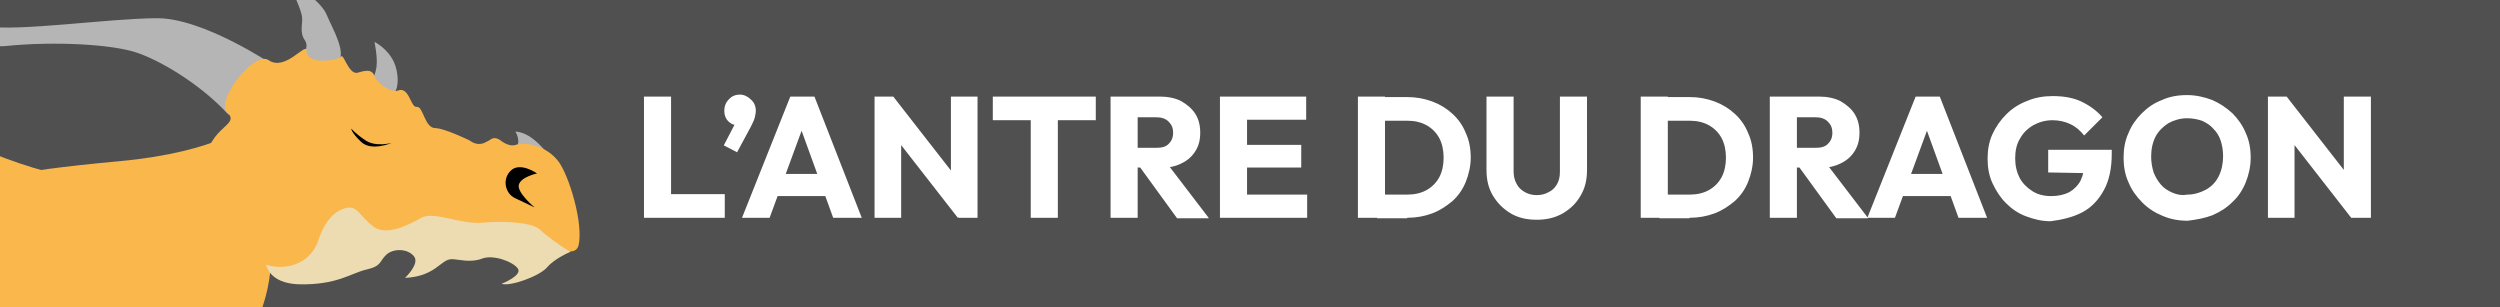 <?xml version="1.0" encoding="utf-8"?>
<!-- Generator: Adobe Illustrator 28.0.0, SVG Export Plug-In . SVG Version: 6.00 Build 0)  -->
<svg version="1.1" id="Calque_1" xmlns="http://www.w3.org/2000/svg" xmlns:xlink="http://www.w3.org/1999/xlink" x="0px" y="0px"
	 viewBox="0 0 507.4 62.4" style="enable-background:new 0 0 507.4 62.4;" xml:space="preserve">
<rect x="0" y="0" width="507.4" height="62.4" fill="#333333" stroke="none"/>
<style type="text/css">
	.st0{fill:#F3EFC3;}
	.st1{clip-path:url(#SVGID_00000058561835691976250560000017218608078802949021_);fill:#FFD600;}
	.st2{clip-path:url(#SVGID_00000058561835691976250560000017218608078802949021_);fill:#5CB24A;}
	.st3{clip-path:url(#SVGID_00000058561835691976250560000017218608078802949021_);fill:#CE2427;}
	.st4{clip-path:url(#SVGID_00000058561835691976250560000017218608078802949021_);fill:#F3EFC3;}
	.st5{clip-path:url(#SVGID_00000058561835691976250560000017218608078802949021_);fill:#68471D;}
	.st6{clip-path:url(#SVGID_00000058561835691976250560000017218608078802949021_);fill:#ED8B21;}
	.st7{clip-path:url(#SVGID_00000058561835691976250560000017218608078802949021_);fill:#FAB74B;}
	.st8{clip-path:url(#SVGID_00000103241340061822464560000016873985655771341473_);fill:#515050;}
	.st9{clip-path:url(#SVGID_00000154427019102778191880000004672590501790077087_);fill:#515050;}
	.st10{clip-path:url(#SVGID_00000154427019102778191880000004672590501790077087_);}
	.st11{clip-path:url(#SVGID_00000127032270468565288710000006351641632909631879_);fill:#FAB74B;}
	.st12{clip-path:url(#SVGID_00000127032270468565288710000006351641632909631879_);fill:#B5B5B5;}
	.st13{clip-path:url(#SVGID_00000127032270468565288710000006351641632909631879_);fill:#EDDCB1;}
	.st14{clip-path:url(#SVGID_00000127032270468565288710000006351641632909631879_);}
	.st15{clip-path:url(#SVGID_00000008139893695805684740000017105540182415259543_);}
	.st16{clip-path:url(#SVGID_00000114034539372853206750000009392571831402219159_);fill:#FFFFFF;}
</style>
<rect y="1071.5" class="st0" width="507.4" height="62.4"/>
<g>
	<defs>
		<rect id="SVGID_1_" y="1071.5" width="507.4" height="62.4"/>
	</defs>
	<clipPath id="SVGID_00000034055422255972537880000011783720766498375076_">
		<use xlink:href="#SVGID_1_"  style="overflow:visible;"/>
	</clipPath>
	<path style="clip-path:url(#SVGID_00000034055422255972537880000011783720766498375076_);fill:#FFD600;" d="M52.3,1092.4
		c0,0-2.4,0.4-3.6,1.7c0,0,0-0.1,0-0.2c0-0.2-0.2-0.4-0.4-0.3c-1.2,0.2-3.7,1-5.3,4.6c0,0-0.1-0.2-0.1-0.4c-0.1-0.3-0.4-0.4-0.6-0.2
		c-0.8,0.9-2.2,2.6-3.2,5.8c0,0-0.2-0.1-0.3-0.2c-0.2-0.1-0.4,0-0.5,0.1c-0.6,1.1-2.2,4.5-1.8,9c0,0-0.3-0.3-0.4-0.6
		c0,0-2.6,3.7-1,10.1c1.6,6.3,8.8,10.7,13.1,11c0,0,8.5,1.8,13.9-1.6c0,0-0.4-0.3-1-0.2c0,0,5.3-2.7,7.1-12.5c0,0-0.6,0.1-0.8,0.4
		c0,0,1.9-3.2,1.9-6.9c0-0.2-0.2-0.4-0.5-0.4c-0.2,0.1-0.5,0.2-0.7,0.4c0,0,1-5.4,0.1-7.8c0,0-0.6,0.1-0.7,0.3c0,0-0.2-4.2-1.3-6.3
		c-0.1-0.2-0.4-0.3-0.6-0.1c-0.1,0.1-0.3,0.3-0.4,0.4c0,0-0.4-2.3-1.5-3.3L52.3,1092.4z"/>
	<path style="clip-path:url(#SVGID_00000034055422255972537880000011783720766498375076_);fill:#5CB24A;" d="M76.4,1081.3
		c0,0-5.8-1.8-9-0.3c0,0,3.6-6.3,9.8-8.1c0,0-8-0.5-10.9,1.7c0,0,1.4-5-0.9-10.3c-4.6,3.5-5.7,8.7-5.7,8.7c-1.5-3.3-8.8-6.7-8.8-6.7
		c4.6,4.5,4.9,11.7,4.9,11.7c-2.1-2.8-8.1-3.9-8.1-3.9c5.8,4.8,4.9,9.9,4.9,9.9c-2.6-2.4-8.3-2.1-8.3-2.1c5.2,3.2,8.1,10.3,8.1,10.3
		l5.7,1.4l5.7,1.4c0,0,5.9-4.9,12-5.3c0,0-4.8-2.9-8.3-2.1C67.4,1087.8,69.1,1082.8,76.4,1081.3"/>
	<path style="clip-path:url(#SVGID_00000034055422255972537880000011783720766498375076_);fill:#CE2427;" d="M17.3,1134.2
		c0,0,19.3,0.3,24.5-0.2c0,0,4.5,0.6,6.1,0c0,0,1.4,0.4-0.2-2.5c0,0-3.4-7.5-6.3-10.3c0,0-1.9-2.9-2.5-4.4
		c-0.6-1.5-4.7-7.6-6.9-10.3C32.1,1106.4,18.9,1115.5,17.3,1134.2"/>
	<path style="clip-path:url(#SVGID_00000034055422255972537880000011783720766498375076_);fill:#F3EFC3;" d="M29.8,1102.4l2.3,4.1
		c0,0-13.4,9.1-14.8,27.7l-4.3,0.1c0,0-0.8-8.3,4.9-19c0.6-1,1.2-2,2-2.9c1.4-1.6,3.7-4.4,4.9-6.2
		C26.6,1103.5,29.8,1102.4,29.8,1102.4"/>
	<path style="clip-path:url(#SVGID_00000034055422255972537880000011783720766498375076_);fill:#5CB24A;" d="M29.8,1102.4l-0.9-2.2
		c0,0-7,3.8-11.2,11c0,0-2.4,3.6-3.4,7.2c-1.1,3.6-2.4,6.7-2.4,6.7s-1.8,6.5-1.3,8.8l2.5,0.5C13,1134.3,12.8,1115.2,29.8,1102.4"/>
	<path style="clip-path:url(#SVGID_00000034055422255972537880000011783720766498375076_);fill:#68471D;" d="M29.4,1115.3
		c-0.9-0.7-1.2-1.7-0.8-2.2c0.4-0.5,1.4-0.2,2.3,0.5c0.9,0.7,1.2,1.7,0.8,2.2C31.3,1116.2,30.3,1116,29.4,1115.3"/>
	<path style="clip-path:url(#SVGID_00000034055422255972537880000011783720766498375076_);fill:#68471D;" d="M24.2,1123.1
		c-1.1-0.3-1.8-1.1-1.6-1.7c0.2-0.6,1.2-0.8,2.3-0.5c1.1,0.3,1.8,1.1,1.6,1.7C26.3,1123.2,25.2,1123.4,24.2,1123.1"/>
	<path style="clip-path:url(#SVGID_00000034055422255972537880000011783720766498375076_);fill:#68471D;" d="M22.4,1132.1
		c-1.1-0.1-2-0.7-1.9-1.4c0.1-0.6,1-1,2.2-0.8c1.1,0.1,2,0.7,1.9,1.4C24.5,1131.8,23.5,1132.2,22.4,1132.1"/>
	<path style="clip-path:url(#SVGID_00000034055422255972537880000011783720766498375076_);fill:#68471D;" d="M42,1131.1
		c-1-0.6-1.5-1.4-1.2-2c0.3-0.5,1.3-0.5,2.3,0c1,0.6,1.5,1.4,1.2,2C44.1,1131.7,43,1131.6,42,1131.1"/>
	<path style="clip-path:url(#SVGID_00000034055422255972537880000011783720766498375076_);fill:#68471D;" d="M35.2,1131.7
		c-1.1-0.1-2-0.6-2-1.2c0-0.6,1-1.1,2.1-1c1.1,0.1,2,0.6,2,1.2C37.3,1131.3,36.3,1131.8,35.2,1131.7"/>
	<path style="clip-path:url(#SVGID_00000034055422255972537880000011783720766498375076_);fill:#68471D;" d="M29.1,1128.8
		c-1.1-0.2-1.9-0.9-1.8-1.5c0.1-0.6,1.1-0.9,2.2-0.7c1.1,0.2,1.9,0.9,1.8,1.5C31.2,1128.7,30.2,1129,29.1,1128.8"/>
	<path style="clip-path:url(#SVGID_00000034055422255972537880000011783720766498375076_);fill:#68471D;" d="M30,1123
		c-1-0.5-1.6-1.4-1.3-1.9c0.3-0.5,1.3-0.6,2.3,0c1,0.5,1.6,1.4,1.3,1.9C32,1123.5,31,1123.6,30,1123"/>
	<path style="clip-path:url(#SVGID_00000034055422255972537880000011783720766498375076_);fill:#68471D;" d="M35.1,1118.5
		c-0.6-1-0.7-2-0.1-2.3c0.5-0.3,1.4,0.2,2,1.2c0.6,1,0.7,2,0.1,2.3C36.6,1120,35.7,1119.5,35.1,1118.5"/>
	<path style="clip-path:url(#SVGID_00000034055422255972537880000011783720766498375076_);fill:#68471D;" d="M37.7,1126.8
		c-1.1-0.3-1.9-1-1.7-1.6c0.2-0.6,1.2-0.8,2.3-0.5c1.1,0.3,1.9,1,1.7,1.6C39.8,1126.9,38.8,1127.1,37.7,1126.8"/>
	<path style="clip-path:url(#SVGID_00000034055422255972537880000011783720766498375076_);fill:#ED8B21;" d="M92.3,1112.4
		c1.4,1,5.4,3.5,11.7,5.4c0.7,0.2,1.5,0.5,2.1,1c1.4,1,3.3,3.1,1.7,5.7c-0.5,0.8-1.2,1.3-2,1.8c-1.1,0.6-3.1,1.4-5.7,1.5
		c-4.3,0.2-9.5,3.4-9.5,3.4s-9.1,5.7-19.7,0.3c-10.6-5.3-11.9-13-11.9-13s-0.5-3.4,3.8-6.1c4.1-2.6,14.8-8.3,27-1.6
		C90.6,1111.2,91.5,1111.8,92.3,1112.4"/>
	<path style="clip-path:url(#SVGID_00000034055422255972537880000011783720766498375076_);fill:#FAB74B;" d="M93.1,1126.3
		c-0.7,0.4-1.3,0.8-2,1.1c-3.5,1.6-11.9,4.5-18.5-0.8c0,0-3.9-2.7-5.2-3.4c-1.4-0.7-4.8-3.6-2.4-8.1c2.4-4.5,14.8-4,14.8-4
		s4.3,0.8,7.2,2.6c1.1,0.7,2.2,1.3,3.3,1.8c2.9,1.4,7.9,3.7,9.4,4.3c0.7,0.3,1.2,0.7,1.5,1c0.8,0.7,0.9,1.9,0.2,2.7
		c-0.7,0.7-2,1.4-4.5,1.6C96.6,1125.2,94.4,1125.5,93.1,1126.3"/>
	<path style="clip-path:url(#SVGID_00000034055422255972537880000011783720766498375076_);fill:#F3EFC3;" d="M69.2,1121.3
		c0,0-3.7-2.8,0.4-6.3c4.1-3.5,18.4,1.8,18.4,1.8s9.8,3.7,9.1,5.2c-0.7,1.4-1.8,2.3-3.7,2c-0.6-0.1-1.1-0.1-1.7,0
		c-1.1,0.1-2.9,0.4-3.6,0.9C86.9,1125.6,74.1,1126.8,69.2,1121.3"/>
	<path style="clip-path:url(#SVGID_00000034055422255972537880000011783720766498375076_);fill:#5CB24A;" d="M113,1122.7
		c0.3-0.2,0.5-0.6,0-1c-0.3-0.3-0.6-0.4-1-0.4h-3.5c-0.5,0-0.9,0.3-1.1,0.7c-0.1,0.3-0.2,0.6,0,0.9c0.2,0.4,0.6,0.6,1,0.6l3.8-0.3
		C112.5,1123.1,112.8,1123,113,1122.7"/>
	<path style="clip-path:url(#SVGID_00000034055422255972537880000011783720766498375076_);fill:#68471D;" d="M96.3,1122
		c-0.8,0-1.4-0.6-1.4-1.4c0-0.8,0.6-1.4,1.4-1.4c0.8,0,1.4,0.6,1.4,1.4C97.7,1121.4,97.1,1122,96.3,1122"/>
	<path style="clip-path:url(#SVGID_00000034055422255972537880000011783720766498375076_);fill:#68471D;" d="M88.2,1126.6
		c-0.8,0-1.4-0.6-1.4-1.4c0-0.8,0.6-1.4,1.4-1.4c0.8,0,1.4,0.6,1.4,1.4C89.6,1125.9,89,1126.6,88.2,1126.6"/>
	<path style="clip-path:url(#SVGID_00000034055422255972537880000011783720766498375076_);fill:#68471D;" d="M90.7,1121.8
		c-0.8,0-1.4-0.6-1.4-1.4c0-0.8,0.6-1.4,1.4-1.4c0.8,0,1.4,0.6,1.4,1.4C92.1,1121.2,91.4,1121.8,90.7,1121.8"/>
	<path style="clip-path:url(#SVGID_00000034055422255972537880000011783720766498375076_);fill:#68471D;" d="M85.1,1117.6
		c-0.8,0-1.4-0.6-1.4-1.4c0-0.8,0.6-1.4,1.4-1.4c0.8,0,1.4,0.6,1.4,1.4C86.5,1117,85.8,1117.6,85.1,1117.6"/>
	<path style="clip-path:url(#SVGID_00000034055422255972537880000011783720766498375076_);fill:#68471D;" d="M82,1122.5
		c-0.8,0-1.4-0.6-1.4-1.4c0-0.8,0.6-1.4,1.4-1.4c0.8,0,1.4,0.6,1.4,1.4C83.4,1121.9,82.8,1122.5,82,1122.5"/>
	<path style="clip-path:url(#SVGID_00000034055422255972537880000011783720766498375076_);fill:#68471D;" d="M76.5,1126.3
		c-0.8,0-1.4-0.6-1.4-1.4c0-0.8,0.6-1.4,1.4-1.4c0.8,0,1.4,0.6,1.4,1.4C77.9,1125.7,77.3,1126.3,76.5,1126.3"/>
	<path style="clip-path:url(#SVGID_00000034055422255972537880000011783720766498375076_);fill:#68471D;" d="M77,1117.6
		c-0.8,0-1.4-0.6-1.4-1.4c0-0.8,0.6-1.4,1.4-1.4c0.8,0,1.4,0.6,1.4,1.4C78.4,1117,77.8,1117.6,77,1117.6"/>
	<path style="clip-path:url(#SVGID_00000034055422255972537880000011783720766498375076_);fill:#68471D;" d="M96.3,1123.6
		c-0.7,0-1.2-0.5-1.2-1.2c0-0.7,0.5-1.2,1.2-1.2c0.6,0,1.2,0.5,1.2,1.2C97.5,1123.1,97,1123.6,96.3,1123.6"/>
	<path style="clip-path:url(#SVGID_00000034055422255972537880000011783720766498375076_);fill:#68471D;" d="M92.1,1123
		c-0.7,0-1.2-0.5-1.2-1.2c0-0.7,0.5-1.2,1.2-1.2c0.6,0,1.2,0.5,1.2,1.2C93.2,1122.4,92.7,1123,92.1,1123"/>
	<path style="clip-path:url(#SVGID_00000034055422255972537880000011783720766498375076_);fill:#68471D;" d="M86.5,1122.5
		c-0.7,0-1.2-0.5-1.2-1.2c0-0.7,0.5-1.2,1.2-1.2c0.6,0,1.2,0.5,1.2,1.2C87.7,1122,87.1,1122.5,86.5,1122.5"/>
	<path style="clip-path:url(#SVGID_00000034055422255972537880000011783720766498375076_);fill:#68471D;" d="M77.9,1124.4
		c-0.7,0-1.2-0.5-1.2-1.2c0-0.7,0.5-1.2,1.2-1.2c0.6,0,1.2,0.5,1.2,1.2C79.1,1123.9,78.5,1124.4,77.9,1124.4"/>
	<path style="clip-path:url(#SVGID_00000034055422255972537880000011783720766498375076_);fill:#68471D;" d="M81.4,1120.1
		c-0.7,0-1.2-0.5-1.2-1.2c0-0.7,0.5-1.2,1.2-1.2c0.6,0,1.2,0.5,1.2,1.2C82.6,1119.6,82,1120.1,81.4,1120.1"/>
	<path style="clip-path:url(#SVGID_00000034055422255972537880000011783720766498375076_);fill:#68471D;" d="M75.4,1120.6
		c-0.7,0-1.2-0.5-1.2-1.2c0-0.7,0.5-1.2,1.2-1.2c0.6,0,1.2,0.5,1.2,1.2C76.6,1120.1,76.1,1120.6,75.4,1120.6"/>
	<path style="clip-path:url(#SVGID_00000034055422255972537880000011783720766498375076_);fill:#68471D;" d="M70.4,1116.3
		c-0.7,0-1.2-0.5-1.2-1.2c0-0.7,0.5-1.2,1.2-1.2c0.6,0,1.2,0.5,1.2,1.2C71.5,1115.8,71,1116.3,70.4,1116.3"/>
	<path style="clip-path:url(#SVGID_00000034055422255972537880000011783720766498375076_);fill:#68471D;" d="M70.1,1122.7
		c-0.7,0-1.2-0.5-1.2-1.2c0-0.7,0.5-1.2,1.2-1.2c0.6,0,1.2,0.5,1.2,1.2C71.3,1122.2,70.8,1122.7,70.1,1122.7"/>
	<path style="clip-path:url(#SVGID_00000034055422255972537880000011783720766498375076_);fill:#68471D;" d="M77.9,1115.4
		c-0.7,0-1.2-0.5-1.2-1.2c0-0.7,0.5-1.2,1.2-1.2c0.6,0,1.2,0.5,1.2,1.2C79.1,1114.9,78.5,1115.4,77.9,1115.4"/>
	<path style="clip-path:url(#SVGID_00000034055422255972537880000011783720766498375076_);fill:#68471D;" d="M79.1,1116.3
		c-0.7,0-1.2-0.5-1.2-1.2c0-0.7,0.5-1.2,1.2-1.2c0.6,0,1.2,0.5,1.2,1.2C80.2,1115.8,79.7,1116.3,79.1,1116.3"/>
	<path style="clip-path:url(#SVGID_00000034055422255972537880000011783720766498375076_);fill:#68471D;" d="M72.1,1121.8
		c-0.8,0-1.4-0.6-1.4-1.4c0-0.8,0.6-1.4,1.4-1.4c0.8,0,1.4,0.6,1.4,1.4C73.5,1121.2,72.9,1121.8,72.1,1121.8"/>
	<path style="clip-path:url(#SVGID_00000034055422255972537880000011783720766498375076_);fill:#68471D;" d="M69,1118
		c-0.8,0-1.4-0.6-1.4-1.4c0-0.8,0.6-1.4,1.4-1.4c0.8,0,1.4,0.6,1.4,1.4C70.4,1117.3,69.7,1118,69,1118"/>
</g>
<g>
	<defs>
		<rect id="SVGID_00000092451011788710521020000017200521577686178193_" y="1071.5" width="507.4" height="62.4"/>
	</defs>
	<clipPath id="SVGID_00000091733171825790590640000003717917572180381108_">
		<use xlink:href="#SVGID_00000092451011788710521020000017200521577686178193_"  style="overflow:visible;"/>
	</clipPath>
	<path style="clip-path:url(#SVGID_00000091733171825790590640000003717917572180381108_);fill:#515050;" d="M493.2,1114.1
		c1.7-1.3,2.5-3.2,2.5-5.5c0-1.3-0.2-2.4-0.6-3.2c-0.4-0.9-1-1.6-1.7-2.2c-0.7-0.6-1.4-1-2.2-1.4c-0.8-0.4-1.6-0.7-2.5-1
		c-0.8-0.3-1.6-0.6-2.3-0.8c-0.7-0.3-1.2-0.6-1.7-1c-0.4-0.4-0.6-0.9-0.6-1.5c0-0.7,0.3-1.2,0.8-1.5c0.6-0.4,1.3-0.5,2.3-0.5
		c1,0,1.8,0.2,2.6,0.6c0.8,0.4,1.5,0.9,2.2,1.7l3.6-3.5c-0.9-1-2.1-1.9-3.5-2.5c-1.4-0.6-3-0.9-4.7-0.9c-1.7,0-3.2,0.3-4.5,0.9
		c-1.3,0.6-2.3,1.4-3,2.5c-0.7,1.1-1.1,2.4-1.1,3.9c0,1.3,0.2,2.3,0.6,3.1c0.4,0.8,1,1.5,1.7,2.1c0.7,0.5,1.4,1,2.2,1.4
		c0.8,0.4,1.6,0.7,2.5,1c0.8,0.3,1.6,0.6,2.3,0.9c0.7,0.3,1.2,0.7,1.7,1.1s0.6,1,0.6,1.6c0,0.7-0.3,1.3-1,1.7
		c-0.6,0.4-1.5,0.6-2.7,0.6c-1.3,0-2.4-0.2-3.4-0.7c-1-0.5-1.8-1.2-2.6-2.1l-3.6,3.5c1.2,1.3,2.5,2.4,4,3c1.5,0.7,3.2,1,5.2,1
		C489.3,1116.1,491.6,1115.4,493.2,1114.1 M475.6,1091.1h-13.3v4.7h13.3V1091.1z M474.6,1100.9h-12.3v4.6h12.3V1100.9z M475.8,1111
		h-13.5v4.7h13.5V1111z M463.6,1091.1h-5.5v24.6h5.5V1091.1z M448.9,1114.8c1.5-0.9,2.7-2,3.6-3.6c0.9-1.5,1.3-3.2,1.3-5.2v-14.9
		h-5.5v15.3c0,1-0.2,1.8-0.6,2.5c-0.4,0.7-1,1.3-1.7,1.6c-0.7,0.4-1.5,0.6-2.4,0.6c-0.9,0-1.7-0.2-2.4-0.6c-0.7-0.4-1.3-0.9-1.7-1.7
		s-0.6-1.6-0.6-2.5v-15.2h-5.5v14.9c0,1.9,0.4,3.7,1.3,5.2s2.1,2.7,3.6,3.6s3.3,1.3,5.3,1.3C445.6,1116.1,447.4,1115.7,448.9,1114.8
		 M413.8,1110.6c-0.9-0.4-1.7-0.9-2.3-1.6c-0.7-0.7-1.1-1.5-1.5-2.5c-0.3-1-0.5-2-0.5-3.2c0-1.6,0.3-2.9,0.9-4.1
		c0.6-1.1,1.5-2,2.6-2.7c1.1-0.6,2.4-1,3.8-1c1.1,0,2.1,0.2,3,0.5c0.9,0.4,1.7,0.9,2.3,1.6c0.6,0.7,1.1,1.5,1.5,2.4
		c0.3,0.9,0.5,2,0.5,3.2c0,1.5-0.3,2.9-0.9,4.1c-0.6,1.2-1.5,2.1-2.6,2.7c-1.1,0.7-2.4,1-3.9,1
		C415.7,1111.2,414.7,1111,413.8,1110.6 M431,1114.5l-11.5-11.5l-3.2,3.2l11.5,11.5L431,1114.5z M422,1115.2
		c1.6-0.6,2.9-1.6,4.1-2.7c1.2-1.1,2.1-2.5,2.7-4c0.7-1.5,1-3.2,1-5c0-1.8-0.3-3.5-1-5c-0.6-1.5-1.6-2.9-2.7-4
		c-1.2-1.2-2.5-2-4.1-2.7c-1.6-0.6-3.3-1-5.1-1c-1.8,0-3.5,0.3-5.1,1c-1.6,0.6-2.9,1.5-4.1,2.7c-1.2,1.1-2.1,2.5-2.7,4
		c-0.7,1.5-1,3.2-1,5c0,1.8,0.3,3.5,1,5c0.7,1.5,1.6,2.9,2.8,4.1c1.2,1.2,2.5,2.1,4.1,2.7c1.6,0.6,3.3,1,5.1,1
		C418.7,1116.1,420.4,1115.8,422,1115.2 M400.4,1091.1H395v24.6h5.5V1091.1z M378.8,1091.1h-5.5v24.6h5.5V1091.1z M383.6,1106.8
		c1.6,0,3-0.3,4.2-1c1.3-0.6,2.2-1.5,3-2.7c0.7-1.2,1.1-2.6,1.1-4.2c0-1.6-0.4-3-1.1-4.2c-0.7-1.2-1.7-2.1-3-2.7
		c-1.3-0.6-2.7-0.9-4.2-0.9h-6.1v4.2h5.3c0.7,0,1.3,0.1,1.8,0.4c0.6,0.3,1,0.7,1.3,1.2c0.3,0.5,0.5,1.2,0.5,1.9c0,0.8-0.2,1.4-0.5,2
		c-0.3,0.5-0.8,0.9-1.3,1.2c-0.6,0.3-1.2,0.4-1.8,0.4h-5.3v4.2H383.6z M353.9,1110.6c-0.9-0.4-1.7-0.9-2.3-1.6
		c-0.6-0.7-1.1-1.5-1.5-2.5c-0.3-1-0.5-2-0.5-3.2c0-1.6,0.3-2.9,0.9-4.1c0.6-1.1,1.5-2,2.6-2.7c1.1-0.6,2.4-1,3.8-1
		c1.1,0,2.1,0.2,3,0.5c0.9,0.4,1.7,0.9,2.3,1.6c0.6,0.7,1.1,1.5,1.5,2.4c0.3,0.9,0.5,2,0.5,3.2c0,1.5-0.3,2.9-0.9,4.1
		c-0.6,1.2-1.5,2.1-2.6,2.7c-1.1,0.7-2.4,1-3.8,1C355.8,1111.2,354.8,1111,353.9,1110.6 M362.1,1115.2c1.6-0.6,2.9-1.6,4.1-2.7
		c1.2-1.1,2.1-2.5,2.7-4c0.6-1.5,1-3.2,1-5c0-1.8-0.3-3.5-1-5c-0.7-1.5-1.6-2.9-2.7-4c-1.2-1.2-2.5-2-4.1-2.7c-1.6-0.6-3.3-1-5.1-1
		c-1.9,0-3.6,0.3-5.1,1c-1.6,0.6-2.9,1.5-4.1,2.7c-1.2,1.1-2.1,2.5-2.7,4c-0.6,1.5-1,3.2-1,5c0,1.8,0.3,3.5,1,5
		c0.6,1.5,1.6,2.9,2.8,4.1c1.2,1.2,2.6,2.1,4.1,2.7c1.6,0.6,3.3,1,5.1,1C358.8,1116.1,360.5,1115.8,362.1,1115.2 M343,1115.7
		l-9.1-11.9l-5,1.4l7.7,10.6H343z M328.6,1091.1h-5.5v24.6h5.5V1091.1z M333,1105.6c1.7,0,3.2-0.3,4.4-0.9s2.2-1.4,2.9-2.5
		c0.7-1.1,1-2.3,1-3.8c0-1.4-0.3-2.7-1-3.8c-0.7-1.1-1.7-1.9-2.9-2.6c-1.2-0.6-2.7-0.9-4.3-0.9h-5.9v4.2h5.2c1.1,0,1.9,0.3,2.5,0.9
		c0.6,0.6,0.9,1.3,0.9,2.2c0,1-0.3,1.7-0.9,2.3s-1.4,0.8-2.5,0.8h-5.2v4H333z M320.1,1091.1h-20.9v4.8h20.9V1091.1z M312.4,1091.5
		h-5.5v24.2h5.5V1091.5z M288.8,1114.1c1.7-1.3,2.5-3.2,2.5-5.5c0-1.3-0.2-2.4-0.6-3.2c-0.4-0.9-1-1.6-1.7-2.2
		c-0.7-0.6-1.4-1-2.2-1.4c-0.8-0.4-1.6-0.7-2.5-1c-0.8-0.3-1.6-0.6-2.3-0.8c-0.7-0.3-1.2-0.6-1.7-1c-0.4-0.4-0.6-0.9-0.6-1.5
		c0-0.7,0.3-1.2,0.8-1.5c0.6-0.4,1.3-0.5,2.3-0.5s1.8,0.2,2.6,0.6c0.8,0.4,1.5,0.9,2.2,1.7l3.6-3.5c-0.9-1-2.1-1.9-3.5-2.5
		c-1.4-0.6-3-0.9-4.7-0.9c-1.7,0-3.2,0.3-4.5,0.9c-1.3,0.6-2.3,1.4-3,2.5c-0.7,1.1-1.1,2.4-1.1,3.9c0,1.3,0.2,2.3,0.6,3.1
		c0.4,0.8,1,1.5,1.7,2.1c0.7,0.5,1.4,1,2.2,1.4c0.8,0.4,1.6,0.7,2.5,1c0.8,0.3,1.6,0.6,2.3,0.9c0.7,0.3,1.2,0.7,1.7,1.1
		s0.6,1,0.6,1.6c0,0.7-0.3,1.3-1,1.7c-0.6,0.4-1.5,0.6-2.7,0.6c-1.3,0-2.4-0.2-3.4-0.7c-1-0.5-1.8-1.2-2.6-2.1l-3.6,3.5
		c1.2,1.3,2.5,2.4,4,3c1.5,0.7,3.2,1,5.2,1C284.8,1116.1,287.2,1115.4,288.8,1114.1 M271.2,1091.1h-13.3v4.7h13.3V1091.1z
		 M270.2,1100.9h-12.3v4.6h12.3V1100.9z M271.4,1111h-13.5v4.7h13.5V1111z M259.2,1091.1h-5.5v24.6h5.5V1091.1z M250.5,1110.9h-12.2
		v4.8h12.2V1110.9z M239.6,1091.1h-5.5v24.6h5.5V1091.1z M221.6,1114.1c1.7-1.3,2.5-3.2,2.5-5.5c0-1.3-0.2-2.4-0.6-3.2
		c-0.4-0.9-1-1.6-1.7-2.2c-0.7-0.6-1.4-1-2.2-1.4c-0.8-0.4-1.6-0.7-2.5-1c-0.8-0.3-1.6-0.6-2.3-0.8c-0.7-0.3-1.2-0.6-1.7-1
		c-0.4-0.4-0.6-0.9-0.6-1.5c0-0.7,0.3-1.2,0.8-1.5c0.6-0.4,1.3-0.5,2.3-0.5s1.8,0.2,2.6,0.6c0.8,0.4,1.5,0.9,2.2,1.7l3.6-3.5
		c-0.9-1-2.1-1.9-3.5-2.5c-1.4-0.6-3-0.9-4.7-0.9c-1.7,0-3.2,0.3-4.5,0.9c-1.3,0.6-2.3,1.4-3,2.5c-0.7,1.1-1.1,2.4-1.1,3.9
		c0,1.3,0.2,2.3,0.6,3.1c0.4,0.8,1,1.5,1.7,2.1c0.7,0.5,1.4,1,2.2,1.4c0.8,0.4,1.6,0.7,2.5,1c0.8,0.3,1.6,0.6,2.3,0.9
		c0.7,0.3,1.2,0.7,1.7,1.1s0.6,1,0.6,1.6c0,0.7-0.3,1.3-1,1.7c-0.6,0.4-1.5,0.6-2.7,0.6c-1.3,0-2.4-0.2-3.4-0.7
		c-1-0.5-1.8-1.2-2.6-2.1l-3.6,3.5c1.2,1.3,2.5,2.4,4,3c1.5,0.7,3.2,1,5.2,1C217.6,1116.1,219.9,1115.4,221.6,1114.1 M198.3,1114.8
		c1.5-0.9,2.7-2,3.6-3.6c0.9-1.5,1.3-3.2,1.3-5.2v-14.9h-5.5v15.3c0,1-0.2,1.8-0.6,2.5c-0.4,0.7-1,1.3-1.7,1.6
		c-0.7,0.4-1.5,0.6-2.4,0.6c-0.9,0-1.7-0.2-2.4-0.6c-0.7-0.4-1.3-0.9-1.7-1.7s-0.6-1.6-0.6-2.5v-15.2h-5.5v14.9
		c0,1.9,0.4,3.7,1.3,5.2s2.1,2.7,3.6,3.6c1.5,0.9,3.3,1.3,5.3,1.3C195,1116.1,196.8,1115.7,198.3,1114.8 M163.7,1110.6
		c-0.9-0.4-1.7-0.9-2.3-1.6c-0.6-0.7-1.1-1.5-1.5-2.5c-0.3-1-0.5-2-0.5-3.2c0-1.6,0.3-2.9,0.9-4.1c0.6-1.1,1.5-2,2.6-2.7
		c1.1-0.6,2.4-1,3.8-1c1.1,0,2.1,0.2,3,0.5c0.9,0.4,1.7,0.9,2.3,1.6c0.6,0.7,1.1,1.5,1.5,2.4c0.3,0.9,0.5,2,0.5,3.2
		c0,1.5-0.3,2.9-0.9,4.1c-0.6,1.2-1.5,2.1-2.6,2.7c-1.1,0.7-2.4,1-3.8,1C165.6,1111.2,164.6,1111,163.7,1110.6 M171.8,1115.2
		c1.6-0.6,2.9-1.6,4.1-2.7c1.2-1.1,2.1-2.5,2.7-4c0.6-1.5,1-3.2,1-5c0-1.8-0.3-3.5-1-5c-0.7-1.5-1.6-2.9-2.7-4
		c-1.2-1.2-2.5-2-4.1-2.7c-1.6-0.6-3.3-1-5.1-1c-1.9,0-3.6,0.3-5.1,1s-2.9,1.5-4.1,2.7c-1.2,1.1-2.1,2.5-2.7,4c-0.7,1.5-1,3.2-1,5
		c0,1.8,0.3,3.5,1,5c0.6,1.5,1.6,2.9,2.8,4.1c1.2,1.2,2.6,2.1,4.1,2.7c1.6,0.6,3.3,1,5.1,1C168.6,1116.1,170.2,1115.8,171.8,1115.2
		 M148.8,1114.1c1.7-1.3,2.5-3.2,2.5-5.5c0-1.3-0.2-2.4-0.6-3.2c-0.4-0.9-1-1.6-1.7-2.2c-0.7-0.6-1.4-1-2.2-1.4
		c-0.8-0.4-1.6-0.7-2.5-1c-0.8-0.3-1.6-0.6-2.3-0.8c-0.7-0.3-1.2-0.6-1.7-1c-0.4-0.4-0.6-0.9-0.6-1.5c0-0.7,0.3-1.2,0.8-1.5
		c0.6-0.4,1.3-0.5,2.3-0.5s1.8,0.2,2.6,0.6c0.8,0.4,1.5,0.9,2.2,1.7l3.6-3.5c-0.9-1-2.1-1.9-3.5-2.5c-1.4-0.6-3-0.9-4.7-0.9
		c-1.7,0-3.2,0.3-4.5,0.9c-1.3,0.6-2.3,1.4-3,2.5c-0.7,1.1-1.1,2.4-1.1,3.9c0,1.3,0.2,2.3,0.6,3.1c0.4,0.8,1,1.5,1.7,2.1
		c0.7,0.5,1.4,1,2.2,1.4c0.8,0.4,1.6,0.7,2.5,1c0.8,0.3,1.6,0.6,2.3,0.9c0.7,0.3,1.2,0.7,1.7,1.1s0.6,1,0.6,1.6c0,0.7-0.3,1.3-1,1.7
		c-0.6,0.4-1.5,0.6-2.7,0.6c-1.3,0-2.4-0.2-3.4-0.7c-1-0.5-1.8-1.2-2.6-2.1l-3.6,3.5c1.2,1.3,2.5,2.4,4,3c1.5,0.7,3.2,1,5.2,1
		C144.8,1116.1,147.1,1115.4,148.8,1114.1"/>
</g>
<g>
	<defs>
		<rect id="SVGID_00000034806826620950180780000014267531090667760005_" width="507.4" height="62.4"/>
	</defs>
	<clipPath id="SVGID_00000153686767552517127360000018297037715959997117_">
		<use xlink:href="#SVGID_00000034806826620950180780000014267531090667760005_"  style="overflow:visible;"/>
	</clipPath>
	
		<rect y="0" style="clip-path:url(#SVGID_00000153686767552517127360000018297037715959997117_);fill:#515050;" width="507.4" height="62.4"/>
	<g style="clip-path:url(#SVGID_00000153686767552517127360000018297037715959997117_);">
		<defs>
			<rect id="SVGID_00000013916013240122283800000014773173419032803478_" y="0" width="507.4" height="62.4"/>
		</defs>
		<clipPath id="SVGID_00000178190900485643689480000007467398648023720090_">
			<use xlink:href="#SVGID_00000013916013240122283800000014773173419032803478_"  style="overflow:visible;"/>
		</clipPath>
		<path style="clip-path:url(#SVGID_00000178190900485643689480000007467398648023720090_);fill:#FAB74B;" d="M-183.3,41.9
			c0,0,46.8-35.8,110.2-31c63.4,4.8,66.6,31,115.3,25.9c19-2,15.1,33.4,0,38.9c-15.1,5.5-146.5,0-146.5,0l-51.3-9L-183.3,41.9z"/>
		<path style="clip-path:url(#SVGID_00000178190900485643689480000007467398648023720090_);fill:#FAB74B;" d="M50.9,24.9
			c0,0-6.2,5.9-26.5,7.8c-24.1,2.2-28,4.2-28,4.2l-0.2,26.1c0,0,5.9-16.9,20.2-13.5c14.3,3.3,39.2-5.1,39.2-5.1l6.4-4L50.9,24.9z"/>
		<path style="clip-path:url(#SVGID_00000178190900485643689480000007467398648023720090_);fill:#B5B5B5;" d="M55.3,13.1
			c0,0-14.1-9.5-23.5-9.4C22.4,3.7,3.2,6.5-3,5.3c-6.2-1.2-11.7-2.7-11.7-2.7s7.2,7.7,16.3,6.7c9.2-0.9,21.2-0.4,26.5,1.5
			s13.1,6.8,18.2,12.4l7.9,2.1l6.2-6.5L59,13.2L55.3,13.1z"/>
		<path style="clip-path:url(#SVGID_00000178190900485643689480000007467398648023720090_);fill:#B5B5B5;" d="M58.8-2.9
			c-0.1-0.2,0.1-0.4,0.2-0.3c1.5,0.4,6.2,3.5,7.3,6.2c1.3,3.1,4.3,7.9,2.1,10c-2.2,2-7.6-1-7.6-1s2.2-2.1,1.1-3.8
			c-1.2-1.6-0.4-3.5-0.6-4.8C61.2,2.2,59.4-1.8,58.8-2.9"/>
		<path style="clip-path:url(#SVGID_00000178190900485643689480000007467398648023720090_);fill:#B5B5B5;" d="M76.4,13.7
			c0.3-2-0.4-5.2-0.4-5.2s2.7,1.3,4,4.2c0.8,1.8,1.1,4.9,0,6.2l-5.5-1.1C74.5,17.9,76,16.2,76.4,13.7"/>
		<path style="clip-path:url(#SVGID_00000178190900485643689480000007467398648023720090_);fill:#B5B5B5;" d="M110.5,30.4
			c-0.3-0.2-2.7-3.5-5.9-3.7c0,0,1.4,2.2-0.1,3.4l4.4,1.3L110.5,30.4z"/>
		<path style="clip-path:url(#SVGID_00000178190900485643689480000007467398648023720090_);fill:#EDDCB1;" d="M115.8,51.1
			c0,0-3.2,1.3-4.8,3.2c-1.6,1.8-7.5,3.9-9.2,3.3c0,0,4.3-1.7,3.3-3.1c-1-1.4-5-2.9-7.3-2c-2.3,0.9-4.9,0.1-6.1,0.1
			c-2.3,0-3.2,3.5-9.5,3.8c0,0,3.1-2.9,1.8-4.4c-1.3-1.6-4.2-1.6-5.6-0.3c-1.4,1.3-0.9,2.3-4,3c-3.1,0.7-6,3.2-13.8,3
			c-5.7-0.2-7.2-3.6-6.6-6c0.7-2.4,18.2-13.1,18.2-13.1l6.7,2.6l4.2,1.1l11.4-0.5l11.1,0.4l5.8,2.3L115.8,51.1z"/>
		<path style="clip-path:url(#SVGID_00000178190900485643689480000007467398648023720090_);fill:#FAB74B;" d="M95.3,28.5
			c0.4,0.3,1.7,1.2,3.2,0.4c0.4-0.2,0.8-0.4,1.1-0.6c0.5-0.4,1.2-0.3,1.7,0c0.9,0.7,2.2,1.5,3.4,1.1c1.8-0.6,6,0,8.6,3.3
			c2.2,2.9,5.2,12.8,4.1,17.2c-0.3,1-1.4,1.4-2.2,0.9c-1.7-1.1-4.4-3-5.5-4.1c-1.5-1.6-7.4-1.9-11.8-1.5s-9.8-2.4-12.4-1
			c-2.5,1.4-7,3.8-9.7,1.8c-2.7-2-3.2-4.3-5.5-3.8c-2.2,0.5-4.3,2.4-5.7,6.6c-3,8.8-16.9,6-15.7-2.7c0.4-2.9-6.7-6.3-7.1-11.1
			c-0.7-9.4,7.4-9.3,4.3-12.2c-2.4-2.3,5.5-12.6,8.4-10.6c3.4,2.4,7.7-3.8,7.7-1.9c0.1,3.1,6.5,1.9,7,1.2c0.5-0.8,1.4,3.2,3.1,3.3
			c0.6,0,2.9-1.2,3.6,0.4c0.9,2.2,3.8,3.6,4.8,3.2c2.4-1,2.6,3.5,3.9,3.3c1.3-0.2,1.6,4.4,3.8,4.3C90.4,26.1,95.3,28.5,95.3,28.5"/>
		<path style="clip-path:url(#SVGID_00000178190900485643689480000007467398648023720090_);" d="M71.3,26.1c0,0,0.8,1,2.9,2.4
			c2.1,1.4,5.3,0.5,5.3,0.5s-4.1,1.8-6.2-0.2S71.3,26.1,71.3,26.1"/>
		<path style="clip-path:url(#SVGID_00000178190900485643689480000007467398648023720090_);" d="M109,35.2c0,0-3.4-2.4-5.3-0.6
			c-1.9,1.8-1.1,4.7,0.8,5.6c1.9,0.9,4,1.9,4,1.9s-3.6-3-3.2-4.6C105.7,35.9,109,35.2,109,35.2"/>
	</g>
	<g style="clip-path:url(#SVGID_00000153686767552517127360000018297037715959997117_);">
		<defs>
			<rect id="SVGID_00000153667782944412664030000004309933903577325213_" y="0" width="507.4" height="62.4"/>
		</defs>
		<clipPath id="SVGID_00000086670582215807941570000010995339676460249219_">
			<use xlink:href="#SVGID_00000153667782944412664030000004309933903577325213_"  style="overflow:visible;"/>
		</clipPath>
		<g style="clip-path:url(#SVGID_00000086670582215807941570000010995339676460249219_);">
			<g>
				<defs>
					<rect id="SVGID_00000145050033596774225030000000000807472711134876_" x="121.7" y="12.2" width="368.5" height="33.4"/>
				</defs>
				<clipPath id="SVGID_00000160177602152842802030000007971343539446916253_">
					<use xlink:href="#SVGID_00000145050033596774225030000000000807472711134876_"  style="overflow:visible;"/>
				</clipPath>
				<path style="clip-path:url(#SVGID_00000160177602152842802030000007971343539446916253_);fill:#FFFFFF;" d="M481.2,44.2V19.6
					h-5.5v19.7l1.5,4.9H481.2z M478.6,38.2l-14.5-18.6l-1.4,6l14.5,18.6L478.6,38.2z M465.7,44.2V24.5l-1.6-4.9h-3.8v24.6H465.7z
					 M440.9,39.1c-0.9-0.4-1.7-0.9-2.3-1.6c-0.6-0.7-1.1-1.5-1.5-2.5c-0.3-1-0.5-2-0.5-3.2c0-1.6,0.3-2.9,0.9-4.1
					c0.6-1.1,1.5-2,2.6-2.7c1.1-0.6,2.4-1,3.8-1c1.1,0,2.1,0.2,3,0.5c0.9,0.4,1.7,0.9,2.3,1.6c0.7,0.7,1.2,1.5,1.5,2.4
					c0.3,0.9,0.5,2,0.5,3.2c0,1.5-0.3,2.9-0.9,4.1c-0.6,1.2-1.5,2.1-2.6,2.7s-2.4,1-3.8,1C442.8,39.7,441.8,39.5,440.9,39.1
					 M449,43.7c1.6-0.7,2.9-1.5,4.1-2.7c1.2-1.1,2.1-2.5,2.7-4s1-3.2,1-5c0-1.8-0.3-3.5-1-5c-0.6-1.5-1.6-2.9-2.7-4
					c-1.2-1.1-2.5-2-4.1-2.7c-1.6-0.6-3.3-1-5.1-1c-1.9,0-3.6,0.3-5.1,1c-1.6,0.6-2.9,1.5-4.1,2.7c-1.2,1.2-2.1,2.5-2.7,4
					c-0.7,1.5-1,3.2-1,5c0,1.8,0.3,3.5,1,5c0.6,1.5,1.6,2.9,2.8,4.1s2.6,2.1,4.1,2.7c1.6,0.7,3.3,1,5.1,1
					C445.7,44.6,447.4,44.3,449,43.7 M422.6,43.1c1.9-1,3.3-2.5,4.4-4.5c1.1-2,1.6-4.5,1.6-7.4v-0.8h-12.9v4.6l11,0.2l-3.6-2.4
					c0,1.5-0.3,2.7-0.8,3.8c-0.5,1-1.3,1.8-2.3,2.4c-1,0.5-2.2,0.8-3.7,0.8c-1.4,0-2.7-0.3-3.8-1c-1.1-0.7-2-1.6-2.6-2.7
					c-0.6-1.2-0.9-2.5-0.9-4c0-1.5,0.3-2.9,1-4c0.6-1.1,1.5-2,2.7-2.7c1.1-0.6,2.4-1,3.9-1c1.3,0,2.6,0.3,3.6,0.8
					c1.1,0.5,2,1.3,2.8,2.3l3.7-3.7c-1.1-1.3-2.6-2.4-4.3-3.2c-1.7-0.8-3.7-1.1-5.8-1.1c-1.8,0-3.6,0.3-5.2,1
					c-1.6,0.6-3,1.5-4.2,2.7c-1.2,1.2-2.1,2.5-2.8,4c-0.7,1.5-1,3.2-1,5c0,1.8,0.3,3.5,1,5c0.7,1.5,1.6,2.9,2.7,4
					c1.2,1.2,2.5,2.1,4.1,2.7c1.6,0.6,3.2,1,5,1C418.5,44.6,420.7,44.1,422.6,43.1 M397.8,35.3h-13.4v4.5h13.4V35.3z M384.6,44.2
					l7.5-20.4h-2l7.4,20.4h5.8l-9.6-24.6h-4.9l-9.8,24.6H384.6z M379.1,44.2L370,32.3l-5,1.4l7.7,10.6H379.1z M364.7,19.6h-5.5v24.6
					h5.5V19.6z M369.1,34.1c1.7,0,3.2-0.3,4.4-0.9c1.3-0.6,2.2-1.4,2.9-2.5c0.7-1.1,1-2.3,1-3.8c0-1.4-0.3-2.7-1-3.8
					c-0.7-1.1-1.7-1.9-2.9-2.6c-1.2-0.6-2.7-0.9-4.3-0.9h-5.9v4.2h5.2c1.1,0,1.9,0.3,2.5,0.9c0.6,0.6,0.9,1.3,0.9,2.2
					c0,1-0.3,1.7-0.9,2.3c-0.6,0.6-1.4,0.8-2.5,0.8h-5.2v4H369.1z M338.5,19.6H333v24.6h5.5V19.6z M342.9,44.2
					c1.8,0,3.5-0.3,5.1-0.9c1.6-0.6,2.9-1.5,4.1-2.5c1.2-1.1,2.1-2.4,2.7-3.9c0.6-1.5,1-3.2,1-4.9c0-1.8-0.3-3.5-1-5
					c-0.6-1.5-1.5-2.8-2.7-3.9c-1.2-1.1-2.5-1.9-4.1-2.5c-1.6-0.6-3.3-0.9-5.1-0.9h-6.3v4.8h6.3c1.5,0,2.8,0.3,3.9,0.9
					c1.1,0.6,2,1.5,2.6,2.6c0.6,1.1,0.9,2.5,0.9,4s-0.3,2.9-0.9,4c-0.6,1.1-1.5,2-2.6,2.6c-1.1,0.6-2.4,0.9-3.9,0.9h-6.1v4.8H342.9z
					 M317.2,43.3c1.5-0.9,2.7-2,3.6-3.6c0.9-1.5,1.3-3.2,1.3-5.2V19.6h-5.5v15.3c0,1-0.2,1.8-0.6,2.5c-0.4,0.7-1,1.3-1.7,1.6
					c-0.7,0.4-1.5,0.6-2.4,0.6c-0.9,0-1.7-0.2-2.4-0.6c-0.7-0.4-1.3-0.9-1.7-1.7c-0.4-0.7-0.6-1.6-0.6-2.5V19.6h-5.5v14.9
					c0,2,0.4,3.7,1.3,5.2c0.9,1.5,2.1,2.7,3.6,3.6c1.5,0.9,3.3,1.3,5.3,1.3C313.9,44.6,315.6,44.2,317.2,43.3 M281.1,19.6h-5.5v24.6
					h5.5V19.6z M285.6,44.2c1.8,0,3.5-0.3,5.1-0.9c1.6-0.6,2.9-1.5,4.1-2.5c1.2-1.1,2.1-2.4,2.7-3.9c0.6-1.5,1-3.2,1-4.9
					c0-1.8-0.3-3.5-1-5c-0.6-1.5-1.5-2.8-2.7-3.9c-1.2-1.1-2.5-1.9-4.1-2.5c-1.6-0.6-3.3-0.9-5.1-0.9h-6.3v4.8h6.3
					c1.5,0,2.8,0.3,3.9,0.9c1.1,0.6,2,1.5,2.6,2.6c0.6,1.1,0.9,2.5,0.9,4s-0.3,2.9-0.9,4c-0.6,1.1-1.5,2-2.6,2.6
					c-1.1,0.6-2.4,0.9-3.9,0.9h-6.1v4.8H285.6z M265.1,19.6h-13.3v4.7h13.3V19.6z M264.1,29.4h-12.3V34h12.3V29.4z M265.3,39.5
					h-13.5v4.7h13.5V39.5z M253.1,19.6h-5.5v24.6h5.5V19.6z M245.3,44.2l-9.1-11.9l-5,1.4l7.7,10.6H245.3z M230.9,19.6h-5.5v24.6
					h5.5V19.6z M235.3,34.1c1.7,0,3.2-0.3,4.4-0.9c1.3-0.6,2.2-1.4,2.9-2.5c0.7-1.1,1-2.3,1-3.8c0-1.4-0.3-2.7-1-3.8
					c-0.7-1.1-1.7-1.9-2.9-2.6c-1.2-0.6-2.7-0.9-4.3-0.9h-5.9v4.2h5.2c1.1,0,1.9,0.3,2.5,0.9c0.6,0.6,0.9,1.3,0.9,2.2
					c0,1-0.3,1.7-0.9,2.3c-0.6,0.6-1.4,0.8-2.5,0.8h-5.2v4H235.3z M222.4,19.6h-20.9v4.8h20.9V19.6z M214.7,20h-5.5v24.2h5.5V20z
					 M198.4,44.2V19.6H193v19.7l1.5,4.9H198.4z M195.8,38.2l-14.5-18.6l-1.4,6l14.5,18.6L195.8,38.2z M182.9,44.2V24.5l-1.6-4.9
					h-3.8v24.6H182.9z M169.4,35.3H156v4.5h13.4V35.3z M156.2,44.2l7.5-20.4h-2l7.4,20.4h5.8l-9.6-24.6h-4.9l-9.8,24.6H156.2z
					 M149.6,30.9l2.8-5.2c0.4-0.8,0.7-1.4,0.8-1.9c0.1-0.5,0.2-0.9,0.2-1.3c0-0.9-0.3-1.7-1-2.3c-0.6-0.6-1.4-1-2.2-1
					c-0.9,0-1.7,0.3-2.3,1c-0.6,0.6-0.9,1.4-0.9,2.3c0,0.9,0.3,1.6,0.8,2.1c0.6,0.6,1.2,0.8,1.8,0.8c0.3,0,0.6-0.1,0.8-0.3
					s0.4-0.5,0.6-0.8l-1.6,0.4l-2.5,4.8L149.6,30.9z M147.1,39.4h-12.2v4.8h12.2V39.4z M136.2,19.6h-5.5v24.6h5.5V19.6z"/>
			</g>
		</g>
	</g>
</g>
</svg>
